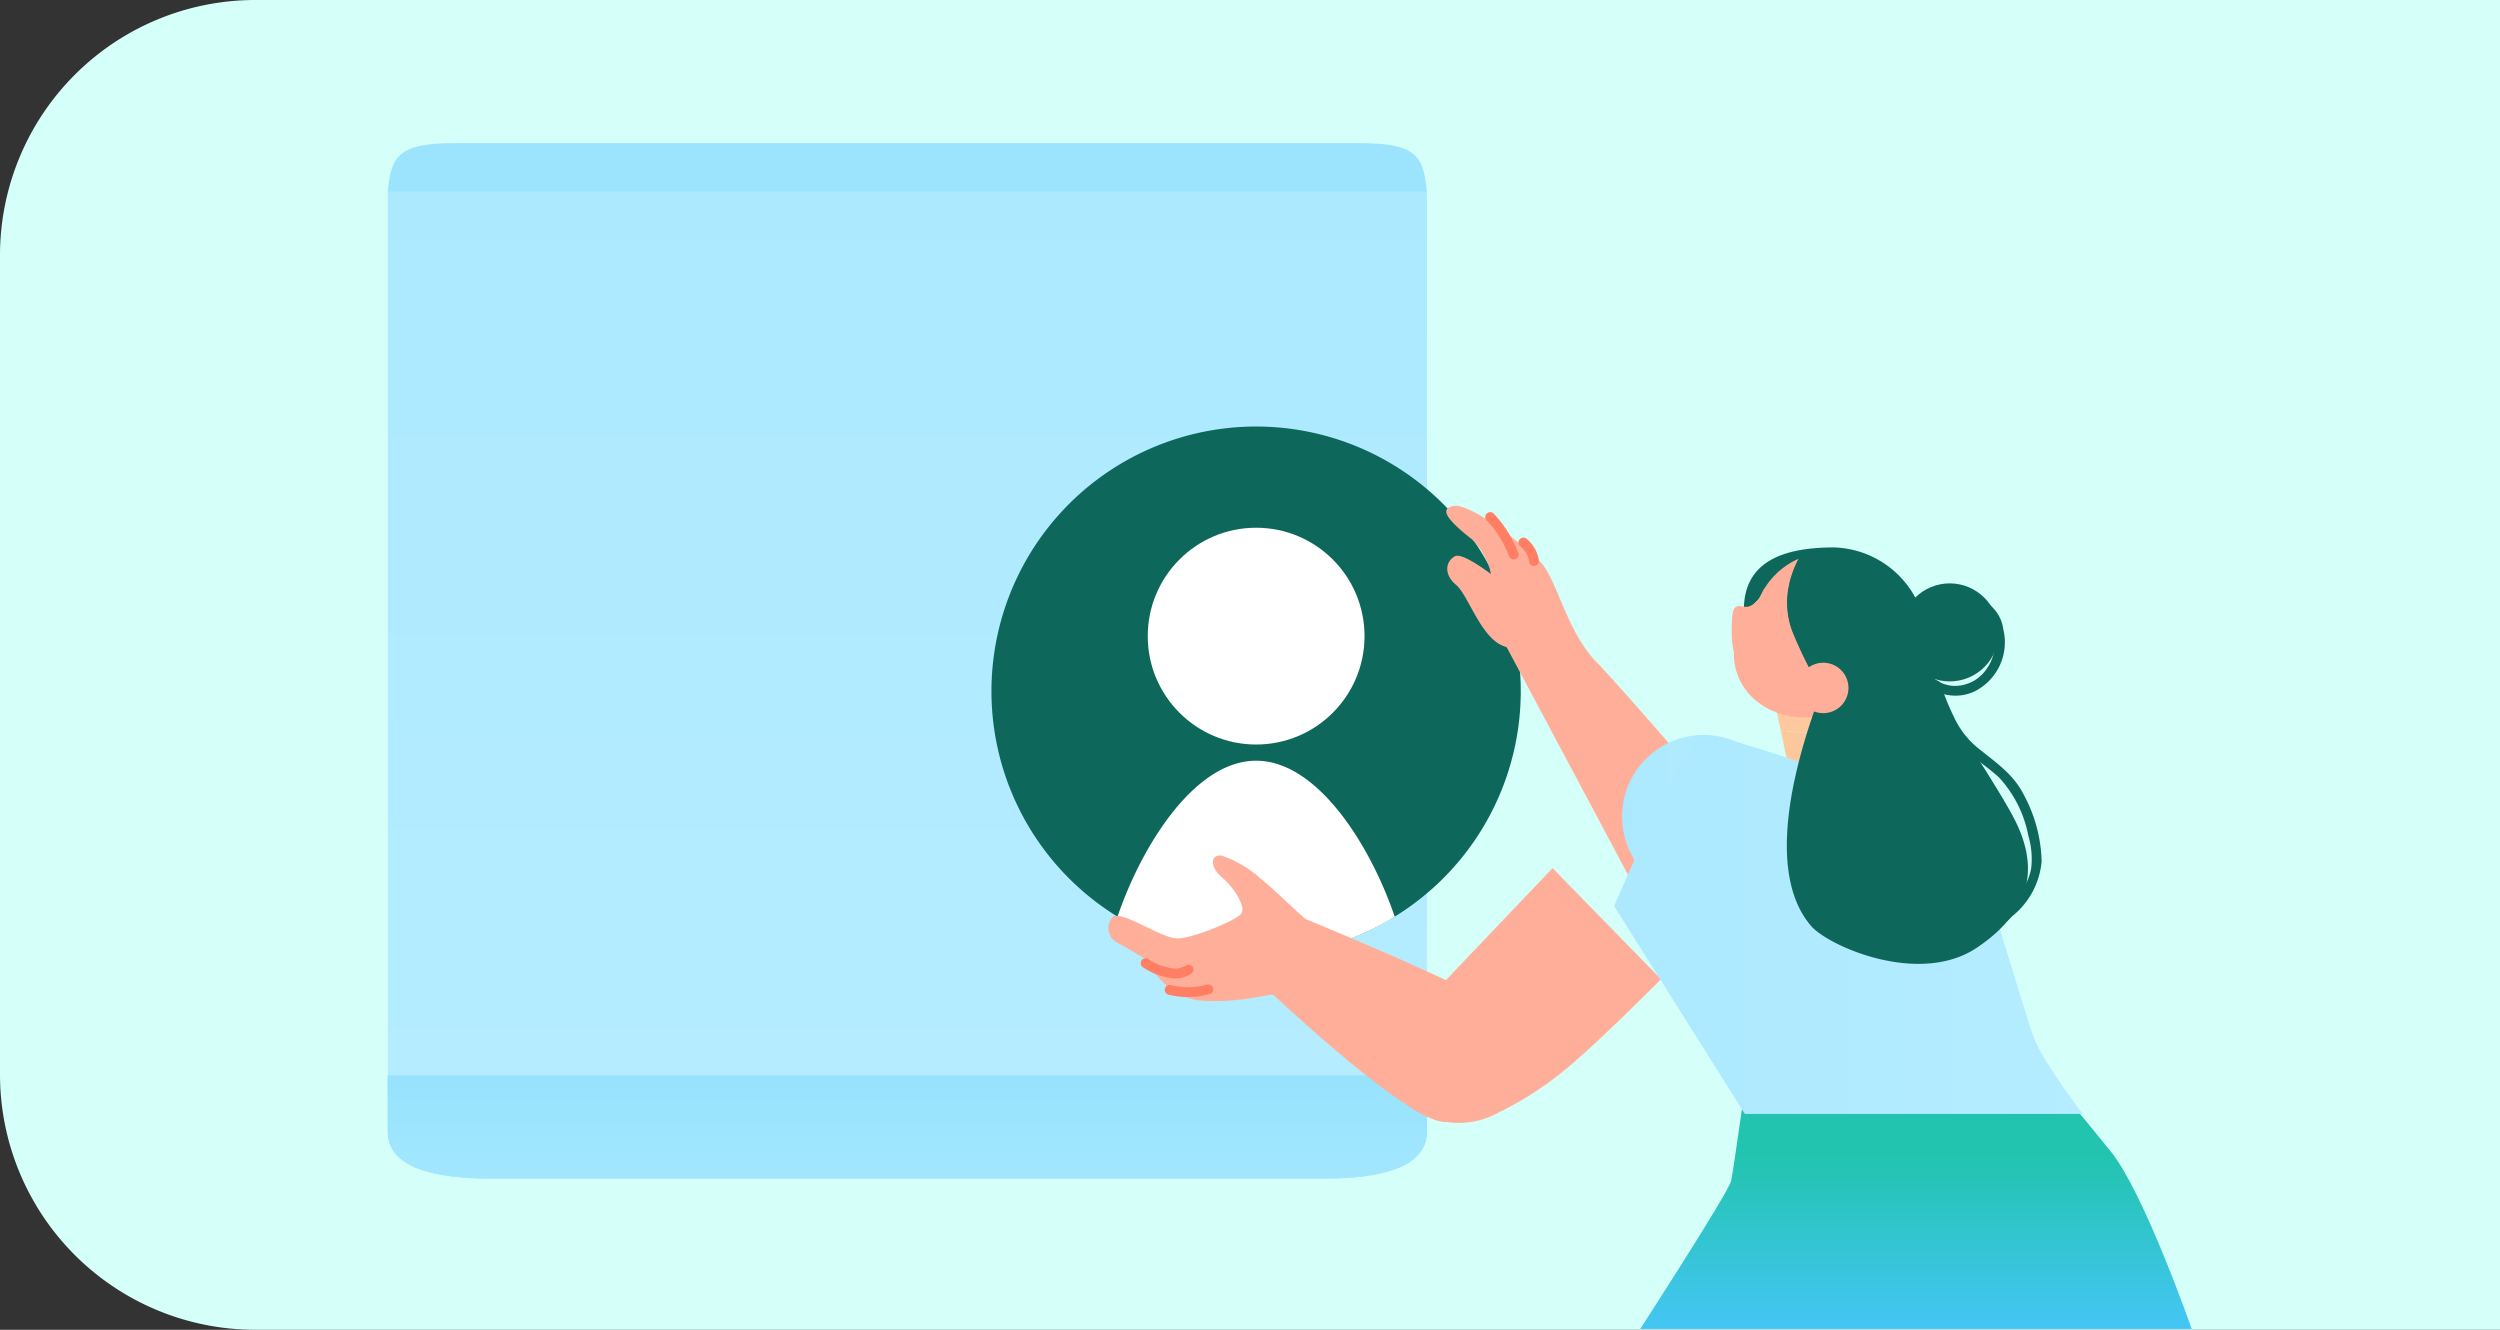 <svg xmlns="http://www.w3.org/2000/svg" xmlns:xlink="http://www.w3.org/1999/xlink" width="235" height="125" viewBox="0 0 235 125">
  <rect x="0" y="0" width="235" height="125" fill="#333333" stroke="none"/>
  <defs>
    <linearGradient id="linear-gradient" x1="0.5" x2="0.5" y2="1" gradientUnits="objectBoundingBox">
      <stop offset="0" stop-color="#66d4fc"/>
      <stop offset="1" stop-color="#b5ecff"/>
    </linearGradient>
    <clipPath id="clip-path">
      <path id="Path_28339" data-name="Path 28339" d="M4939.737,684.559v5.247c0,3.492-4.406,4.464-9.844,4.464H4851.9c-5.438,0-9.844-.972-9.844-4.464v-5.247Z" transform="translate(-4842.059 -684.559)" fill="url(#linear-gradient)" style="mix-blend-mode: soft-light;isolation: isolate"/>
    </clipPath>
    <linearGradient id="linear-gradient-4" x1="0.5" x2="0.5" y2="1" gradientUnits="objectBoundingBox">
      <stop offset="0" stop-color="#ace9ff"/>
      <stop offset="1" stop-color="#b5ecff"/>
    </linearGradient>
    <linearGradient id="linear-gradient-5" x1="0.5" x2="0.5" y2="1" gradientUnits="objectBoundingBox">
      <stop offset="0" stop-color="#22c4af"/>
      <stop offset="0.473" stop-color="#22c4af"/>
      <stop offset="1" stop-color="#44c6f4"/>
    </linearGradient>
    <linearGradient id="linear-gradient-6" x1="0" y1="0.5" x2="1" y2="0.5" xlink:href="#linear-gradient-4"/>
  </defs>
  <g id="Group_1784" data-name="Group 1784" transform="translate(-198 -1312)">
    <path id="Rectangle_2560" data-name="Rectangle 2560" d="M24,0H235a0,0,0,0,1,0,0V125a0,0,0,0,1,0,0H24A24,24,0,0,1,0,101V24A24,24,0,0,1,24,0Z" transform="translate(198 1312)" fill="#d5fff9"/>
    <g id="Group_1750" data-name="Group 1750" transform="translate(-4568.076 771.238)">
      <g id="Group_1049" data-name="Group 1049" transform="translate(4802.53 641.846)">
        <path id="Path_28325" data-name="Path 28325" d="M4939.737,684.559v5.247c0,3.492-4.406,4.464-9.844,4.464H4851.9c-5.438,0-9.844-.972-9.844-4.464v-5.247Z" transform="translate(-4842.059 -684.559)" fill="url(#linear-gradient)" style="mix-blend-mode: soft-light;isolation: isolate"/>
        <g id="Group_1048" data-name="Group 1048" clip-path="url(#clip-path)">
          <path id="Path_28326" data-name="Path 28326" d="M4940.042,637.6a19.174,19.174,0,0,1,3.287,1.889,9.8,9.8,0,0,1,2.127,2.064c3.26,4.374.848,10.087-1.3,14.748a15.138,15.138,0,0,0-.119,2.119v21.916c-.171,3.636,2.052,8.391-.909,10.651-2.409,1.664-8.519-1.546-13.517-1.427-4.073.119-7.591,2.5-12.035,2.022-5.925-.832-11.479-2.616-17.45-1.622a19.253,19.253,0,0,1-2.809,1.52,23.257,23.257,0,0,1-9.055,1.82,40.19,40.19,0,0,1-4.251-.168c-7.908-.362-15.5-3.929-23.419-2.559a19.75,19.75,0,0,0-2.681.755,70.991,70.991,0,0,1-7.729,2.749c-5.37,1.189-12.775,0-14.812-2.378-3.515-3.685-1.108-9.036-.609-13.778a3.668,3.668,0,0,1,.8-1.459c.923-1.052,2.034-2.122,1.294-3.31a21.989,21.989,0,0,1-1.074-2.225,19.429,19.429,0,0,1-.777-2.215,50.872,50.872,0,0,1-1.526-13.79c-.008-.787-.031-1.555-.066-2.321s-.081-1.532-.142-2.294c-.1-.667-.2-1.335-.3-2-.37-1.427-1.109-3.21.37-4.043.741-.594,3.147-.119,4.814-.356q3.888-.669,7.742-1.016,1.931-.178,3.853-.283c.9.057,1.778.122,2.636.188,1.209.129,2.407.2,3.6.242s2.371.044,3.533.035q1.787,0,3.6-.017c1.2-.01,2.391-.011,3.478.056,3.228.2,5.82,1.388,8.6,2.22a3.056,3.056,0,0,0,2.037.238q1.841-.758,3.737-1.371a46.219,46.219,0,0,1,11.07-1.576,9.264,9.264,0,0,1,3.724.561c9.058,5.714,23.682,5.476,33.126.6,2.592-1.427-1.667-3.686-1.667-5.588.185-2.734,5.925-1.9,8.777-1.164C4938.635,637.4,4940.042,637.6,4940.042,637.6Z" transform="translate(-4843.469 -671.844)" fill="url(#linear-gradient)"/>
        </g>
      </g>
      <path id="Path_28287" data-name="Path 28287" d="M4939.737,572.148v82.695h-97.678V572.148c0-.121.007-.236.015-.352h97.65C4939.73,571.912,4939.737,572.027,4939.737,572.148Z" transform="translate(-39.529 -12.997)" fill="url(#linear-gradient-4)"/>
      <path id="Path_28292" data-name="Path 28292" d="M4921.4,613.723a24.877,24.877,0,1,1-24.879-24.879A24.878,24.878,0,0,1,4921.4,613.723Z" transform="translate(-12.373 -7.988)" fill="#0d685b"/>
      <circle id="Ellipse_37" data-name="Ellipse 37" cx="10.189" cy="10.189" r="10.189" transform="translate(4873.964 590.369)" fill="#fff"/>
      <path id="Path_28293" data-name="Path 28293" d="M4913.794,646.164a24.92,24.92,0,0,1-26.064,0c2.279-6.7,7.257-14.668,13.032-14.668S4911.516,639.467,4913.794,646.164Z" transform="translate(-16.611 -19.227)" fill="#fff"/>
      <path id="Path_28294" data-name="Path 28294" d="M4936.75,609.311c-.667-.573-5.233-4.474-6.218-3.921-.9.505-1.029,1.727.115,2.681s2.288,4.864,4.387,5.722a34.745,34.745,0,0,0,4.577,1.43Z" transform="translate(-27.704 -12.334)" fill="#ffaf99"/>
      <path id="Path_28295" data-name="Path 28295" d="M4947.89,635.738c-.19-.381-12.7-23.829-12.7-23.829l-1.389-6.971a6.814,6.814,0,0,0-1.667-2.808c-2.681-2.085-2.737-2.778-2.106-3.042.528-.221.937-.234,2.633.643a32.933,32.933,0,0,1,5.791,4.417c1.622,1.526,2.473,6.51,5.334,9.467s13.731,15.639,13.731,15.639Z" transform="translate(-27.671 -10.655)" fill="#ffaf99"/>
      <path id="Path_28296" data-name="Path 28296" d="M4984.881,613.052a8.38,8.38,0,0,1-8.38,8.38c-4.628,0-8.819-6.669-8.819-11.3s3.861-5.857,8.491-5.857A9.011,9.011,0,0,1,4984.881,613.052Z" transform="translate(-37.68 -12.055)" fill="#0d685b"/>
      <path id="Path_28297" data-name="Path 28297" d="M4978.159,627.16c-1.922-.166-3.835-.32-5.424-.444-.171-.014-.338-.024-.5-.038-.134-.644-.249-1.208-.333-1.589-.055-.278-.1-.458-.11-.5l6.145-.686Z" transform="translate(-38.764 -17.226)" fill="#ffc89e"/>
      <path id="Path_28298" data-name="Path 28298" d="M4975.883,620.8a6.322,6.322,0,0,1-2.848.672c-3.524,0-6.941-2.474-6.612-6.6a6.671,6.671,0,0,1,2.347-4.526,6.277,6.277,0,0,1,2.857-1.482,7.633,7.633,0,0,0,.366,4.738,39.979,39.979,0,0,0,3.465,6.571C4975.615,620.418,4975.758,620.627,4975.883,620.8Z" transform="translate(-37.342 -13.265)" fill="#ffaf99"/>
      <path id="Path_28299" data-name="Path 28299" d="M4970.318,609.965a38.177,38.177,0,0,1-1.21,3.9c-.2.555-.412,1.116-.662,1.653-.2.435-.533,1.055-1.051,1.148-.592.111-.848-.482-.987-.949a7.328,7.328,0,0,1-.273-1.718,16.243,16.243,0,0,1,.036-1.7c.034-.491.047-1.228.742-1.167a2.246,2.246,0,0,0,.709.069,1.507,1.507,0,0,0,.61-.286,3.192,3.192,0,0,0,.881-1.264.426.426,0,0,1,.625-.19C4970.039,609.381,4970.415,609.58,4970.318,609.965Z" transform="translate(-37.271 -13.404)" fill="#ffaf99"/>
      <path id="Path_28300" data-name="Path 28300" d="M4976.112,619.348a1.115,1.115,0,0,1-.121,0,7.107,7.107,0,0,1-7.108-7.109,7.036,7.036,0,0,1,.541-2.723,7.118,7.118,0,0,1,3.733-3.8,9.453,9.453,0,0,0-.875,2.316,7.637,7.637,0,0,0,.366,4.738A40,40,0,0,0,4976.112,619.348Z" transform="translate(-37.998 -12.436)" fill="#ffaf99"/>
      <path id="Path_28301" data-name="Path 28301" d="M5006.288,692.979h-51.833s8.309-12.842,8.54-13.912,1.6-10.791,1.6-11.059l17.474-5.885,10.763,7.134s2.695,3.121,5.854,7.046S5006.288,692.979,5006.288,692.979Z" transform="translate(-34.195 -27.299)" fill="url(#linear-gradient-5)"/>
      <circle id="Ellipse_38" data-name="Ellipse 38" cx="7.676" cy="7.676" r="7.676" transform="translate(4918.553 609.845)" fill="url(#linear-gradient-6)"/>
      <path id="Path_28302" data-name="Path 28302" d="M4936.218,665.336a7.677,7.677,0,0,1-15.353,0c0-4.239,2.862-5.833,7.1-5.833S4936.218,661.1,4936.218,665.336Z" transform="translate(-25.343 -26.609)" fill="#ffaf99"/>
      <path id="Path_28303" data-name="Path 28303" d="M4968.269,654.429a7.676,7.676,0,1,1-7.676-7.676A7.676,7.676,0,0,1,4968.269,654.429Z" transform="translate(-33.789 -23.249)" fill="url(#linear-gradient-6)"/>
      <path id="Path_28304" data-name="Path 28304" d="M4949.094,655.65c-3.065,3.066-6.178,6.076-8.386,7.98a32.24,32.24,0,0,1-6.669,4.446l-7.344-10.06,12.2-12.812C4941.194,647.571,4945.575,652.038,4949.094,655.65Z" transform="translate(-26.879 -22.841)" fill="#ffaf99"/>
      <path id="Path_28305" data-name="Path 28305" d="M4978.8,635.057l-5.266-1.843s-.672-3.274-1.134-5.539c1.677.13,3.793.3,5.923.482Z" transform="translate(-38.923 -18.221)" fill="#fec89e"/>
      <path id="Path_28306" data-name="Path 28306" d="M4959.418,628.275c1.706-.555,23.175,7.371,24.462,8.658s5.791,17.492,6.726,19.832,4.564,7.078,4.564,7.078h-31.765L4951.12,644.3S4957.71,628.831,4959.418,628.275Z" transform="translate(-33.316 -18.372)" fill="url(#linear-gradient-6)"/>
      <path id="Path_28307" data-name="Path 28307" d="M4984.238,612.033a7.11,7.11,0,0,1-5.27,6.868,6.052,6.052,0,0,1-1.293.862c-.125-.176-.268-.385-.426-.625a39.972,39.972,0,0,1-3.463-6.571,7.641,7.641,0,0,1-.367-4.738,9.432,9.432,0,0,1,.875-2.316,7.113,7.113,0,0,1,9.944,6.521Z" transform="translate(-39.136 -12.226)" fill="#0d685b"/>
      <circle id="Ellipse_39" data-name="Ellipse 39" cx="4.607" cy="4.607" r="4.607" transform="translate(4943.605 597.134) rotate(-16.86)" fill="#0d685b"/>
      <path id="Path_28308" data-name="Path 28308" d="M4964.023,640.376s-5.21,5.5-10.564,10.856c-3.52-3.612-7.9-8.079-10.2-10.446l8.57-10s4.943-2.457,6-2.341Z" transform="translate(-31.243 -18.422)" fill="url(#linear-gradient-6)"/>
      <path id="Path_28309" data-name="Path 28309" d="M4905.123,649.576c-.876-.7-3.071-2.9-4.3-3.861a10.527,10.527,0,0,0-3.6-2.106c-.965-.176-1.229.965,0,2.018s2.282,2.808,1.842,3.422-4.329,2.252-5.907,2.34-5.353-2.749-6.2-1.988a1.555,1.555,0,0,0,.643,2.486c1.4.79,2.545,1.492,2.545,1.492s1.667,3.6,5.177,3.861,6.493-.7,6.756-.527,12.812,12.11,16.234,11.934c1.83-.094,5.865-9.329,3.949-11.144C4920.6,655.923,4905.123,649.576,4905.123,649.576Z" transform="translate(-16.305 -22.416)" fill="#ffaf99"/>
      <path id="Path_28312" data-name="Path 28312" d="M4997.843,613.67a3.552,3.552,0,0,0-2.214-2.824c-.568-.179-.741.732-.177.91,1.083.341,1.508,1.768,1.589,2.769a4.3,4.3,0,0,1-1.142,3.366,3.579,3.579,0,0,1-2.935,1.108,3.256,3.256,0,0,1-2.526-1.778c-.265-.532-1.03-.01-.768.517a4.19,4.19,0,0,0,5.507,1.781A5.169,5.169,0,0,0,4997.843,613.67Z" transform="translate(-43.461 -13.78)" fill="#0d685b"/>
      <path id="Path_28313" data-name="Path 28313" d="M5000.279,631.992c-.936-1.857-2.485-2.932-4.065-4.193a8.254,8.254,0,0,1-2.234-2.592,23.194,23.194,0,0,1-1.517-3.64.464.464,0,0,0-.88.295,15.614,15.614,0,0,0,2.569,5.268c1.113,1.293,2.622,2.126,3.85,3.293a11.174,11.174,0,0,1,2.709,5.424,7.681,7.681,0,0,1,.265,3.1,5.529,5.529,0,0,1-1.35,2.67c-1.386,1.648-3.349,3.265-5.648,2.754a.463.463,0,0,0-.178.909,6.089,6.089,0,0,0,5.387-1.855,7.442,7.442,0,0,0,2.773-5.144A13.8,13.8,0,0,0,5000.279,631.992Z" transform="translate(-43.972 -16.531)" fill="#0d685b"/>
      <path id="Path_28315" data-name="Path 28315" d="M4937.794,603.634a11.053,11.053,0,0,0-2.317-3.71.463.463,0,1,0-.6.7,9.95,9.95,0,0,1,2.041,3.3.476.476,0,0,0,.586.292A.467.467,0,0,0,4937.794,603.634Z" transform="translate(-28.992 -10.879)" fill="#ff7e64"/>
      <path id="Path_28316" data-name="Path 28316" d="M4939.637,603.1a.463.463,0,0,0-.6.7c.067.052.13.108.193.165.031.029.061.059.09.09a2.827,2.827,0,0,1,.314.435q.03.05.056.1a2.715,2.715,0,0,1,.108.263q.042.119.073.243c.019.1.026.135.032.173a.464.464,0,0,0,.925-.059A3.244,3.244,0,0,0,4939.637,603.1Z" transform="translate(-30.089 -11.716)" fill="#ff7e64"/>
      <path id="Path_28317" data-name="Path 28317" d="M4895.575,657.524a.465.465,0,0,0-.642-.125,1.966,1.966,0,0,1-1.653.186,5.051,5.051,0,0,1-1.818-.759.477.477,0,0,0-.652.05.466.466,0,0,0,.049.653,6.193,6.193,0,0,0,2.313.978,2.775,2.775,0,0,0,2.279-.34A.474.474,0,0,0,4895.575,657.524Z" transform="translate(-17.393 -25.876)" fill="#ff7e64"/>
      <path id="Path_28318" data-name="Path 28318" d="M4898.3,660.366a.471.471,0,0,0-.587-.292,6.657,6.657,0,0,1-3.4.037.463.463,0,1,0-.177.909,7.6,7.6,0,0,0,3.87-.068A.467.467,0,0,0,4898.3,660.366Z" transform="translate(-18.2 -26.754)" fill="#ff7e64"/>
      <path id="Path_28321" data-name="Path 28321" d="M4939.739,570.156H4842.07c.289-3.33.975-4.58,6.225-4.58h85.222C4938.767,565.576,4939.452,566.827,4939.739,570.156Z" transform="translate(-39.541 -11.357)" fill="#9ce4fe"/>
      <path id="Path_28342" data-name="Path 28342" d="M4977.112,618.487c0,.351-7.635,16.936-1.666,23.868,1.619,1.883,10.178,5.7,15.618,2.018s5.528-7.809,3.686-11.671c-1.363-2.855-5.552-8.86-6.933-11.671a29.883,29.883,0,0,1-2.019-7.283Z" transform="translate(-39.126 -14.551)" fill="#0d685b"/>
      <path id="Path_28343" data-name="Path 28343" d="M4979.331,621.361a2.369,2.369,0,1,1-2.369-2.369A2.369,2.369,0,0,1,4979.331,621.361Z" transform="translate(-39.501 -15.933)" fill="#ffaf99"/>
    </g>
  </g>
</svg>
